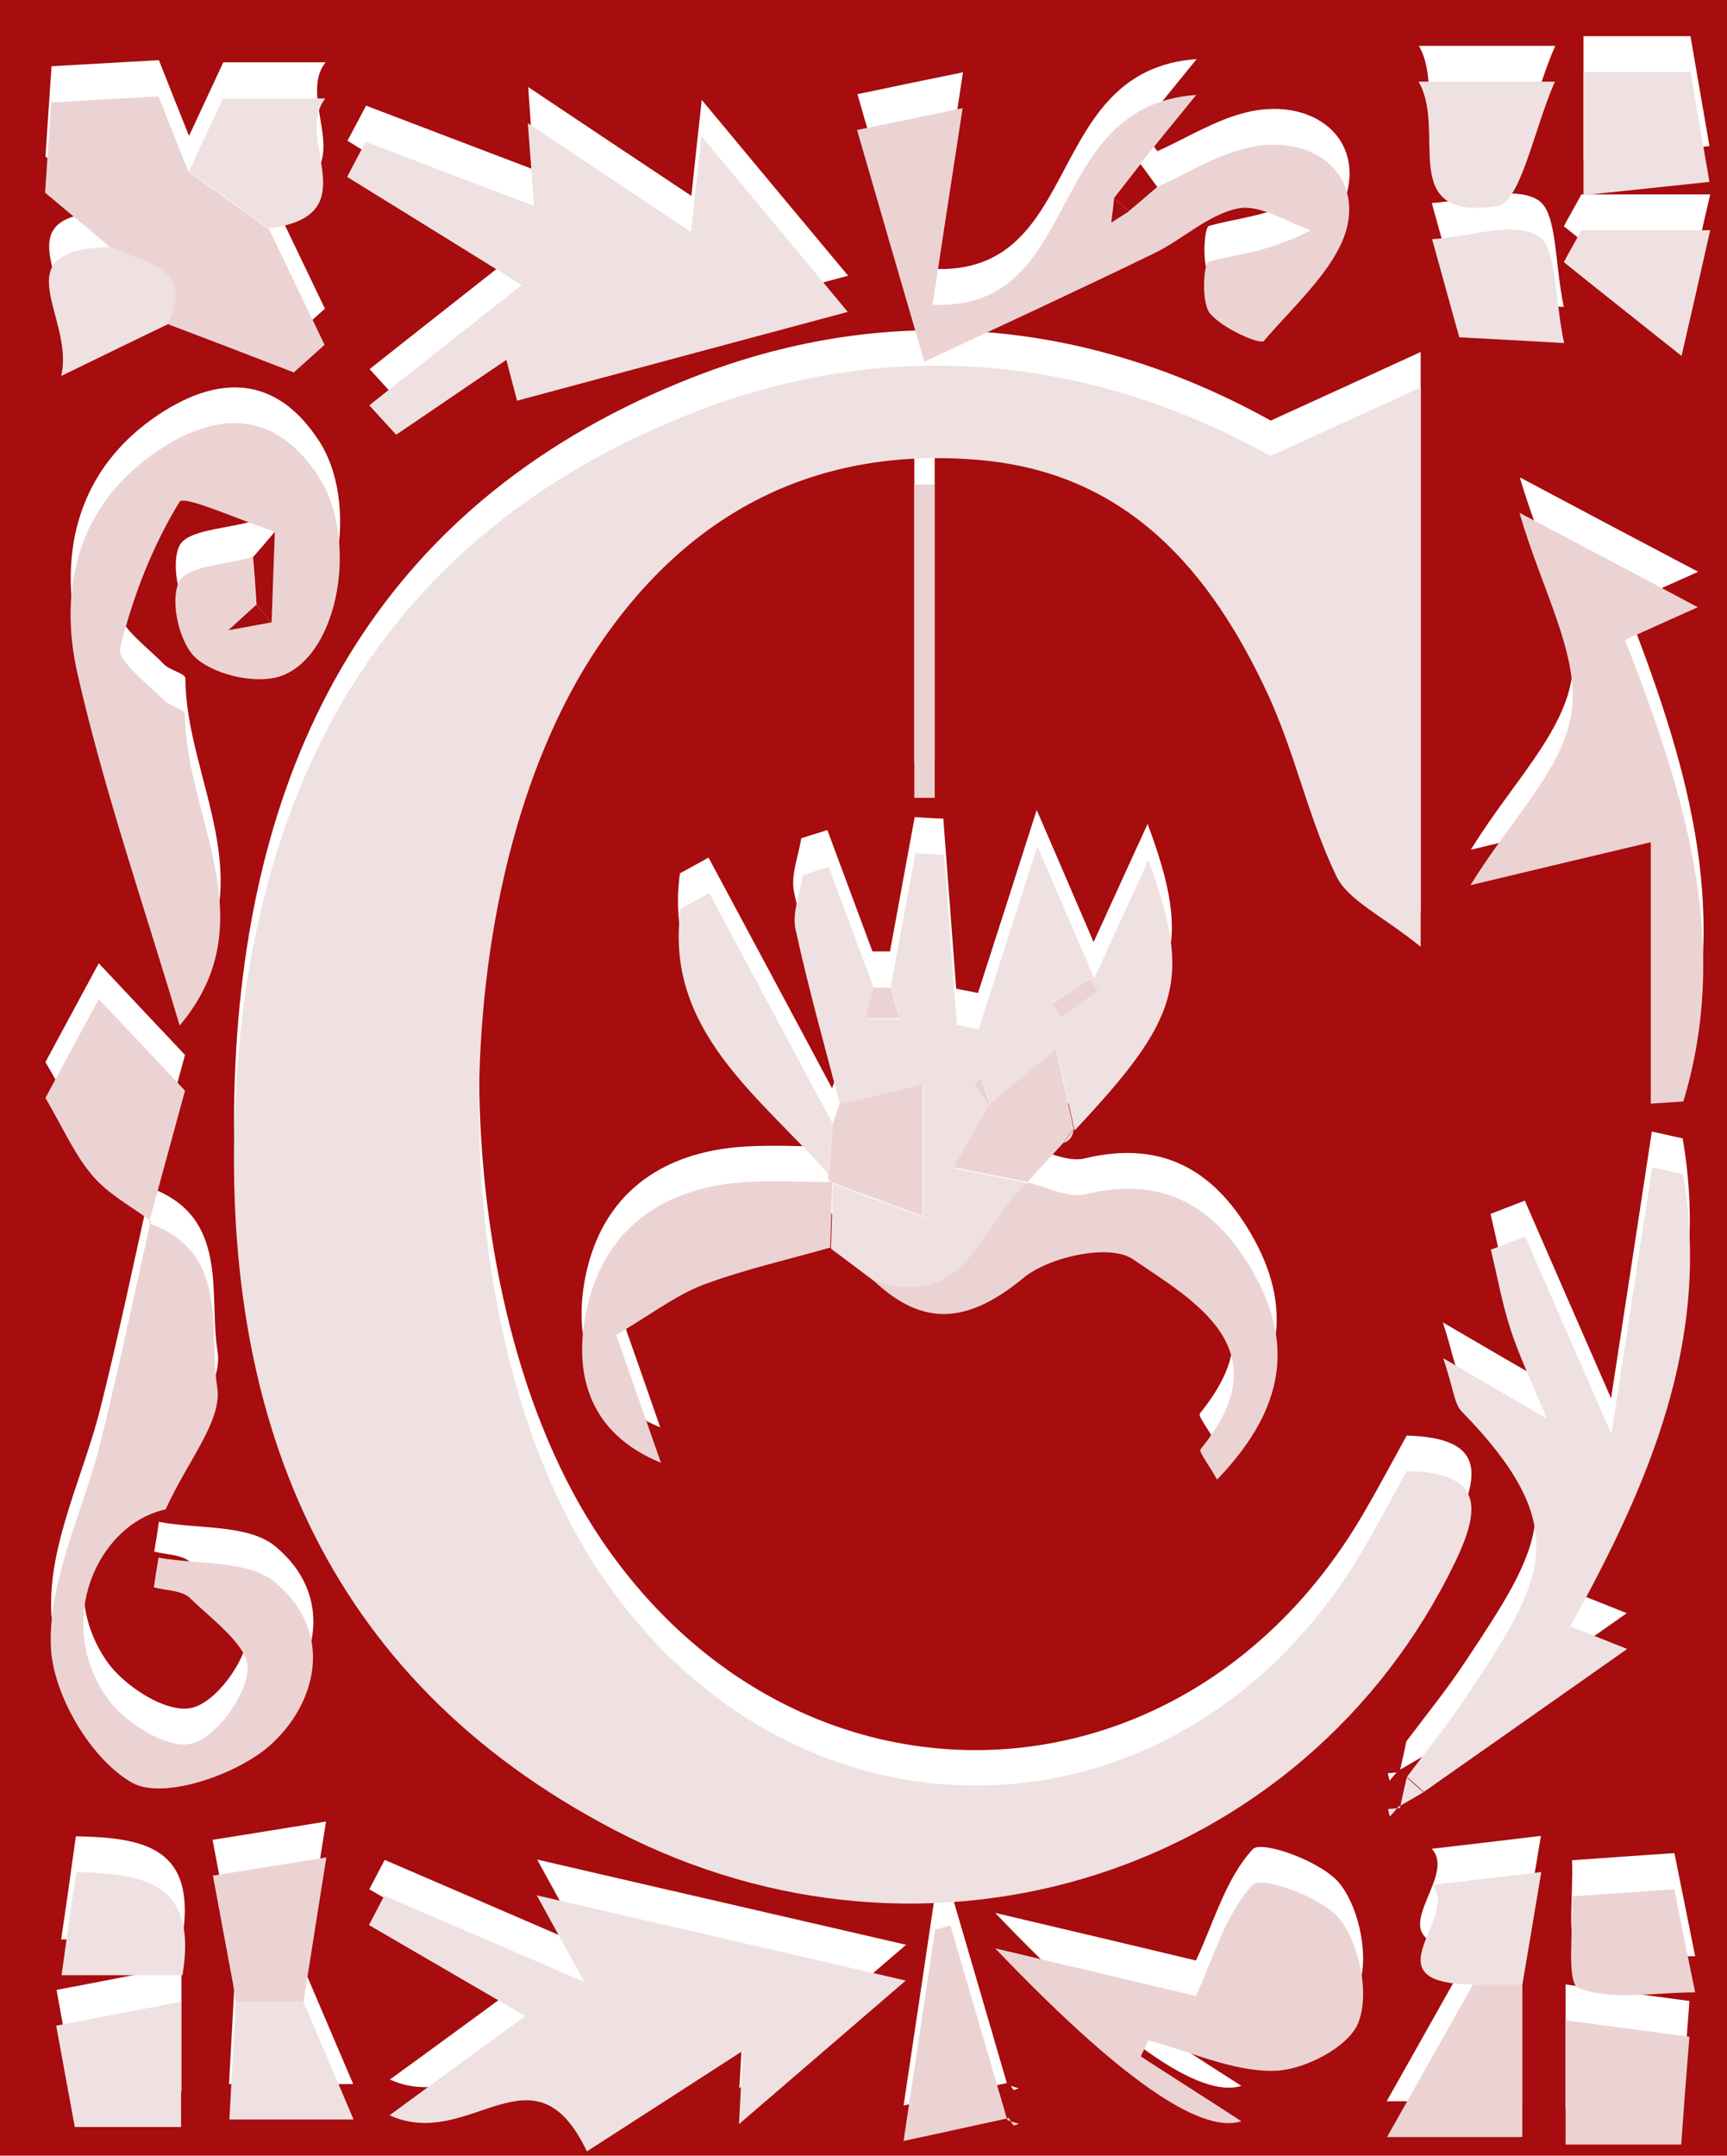 <?xml version="1.0" encoding="UTF-8"?>
<svg xmlns="http://www.w3.org/2000/svg" version="1.1" viewBox="0 0 48.26 60.2">
  <defs>
    <style>
      .cls-1 {
        fill: #ecd3d3;
      }

      .cls-2 {
        fill: #a70c0e;
      }

      .cls-3 {
        fill: #efe1e1;
      }
    </style>
  </defs>
  <!-- Generator: Adobe Illustrator 28.8.0, SVG Export Plug-In . SVG Version: 1.2.0 Build 43)  -->
  <g>
    <g id="Capa_1">
      <g id="_x31__x5F_C">
        <path id="Vector_80" class="cls-2" d="M0,0h48.26v60.2H0V0ZM39.09,49.44c.23-.13.46-.27.69-.4,1.8-1.27,3.6-2.53,5.68-3.99-.85-.34-1.31-.52-1.59-.63,2.2-3.97,3.96-8,3.15-12.63-.29-.06-.57-.13-.86-.19-.37,2.43-.74,4.85-1.14,7.45-.88-2.02-1.65-3.77-2.41-5.52-.32.12-.64.25-.96.37.18.73.31,1.47.54,2.19.23.72.57,1.41,1.02,2.52-1.11-.64-1.76-1.02-2.89-1.68.29.88.31,1.27.51,1.48,3.25,3.33,2.25,4.78.08,8.05-.5.75-1.07,1.45-1.61,2.17-.06.29-.12.57-.19.86l-.33.03c.02.07.04.14.05.21.08-.1.16-.19.25-.29h.01ZM30,30.55h.01c2.92-3.09,3.32-4.15,2.06-7.54-.45.97-.89,1.95-1.51,3.3-.69-1.61-1.02-2.37-1.59-3.69-.67,2.09-1.15,3.6-1.64,5.11-.2-.04-.41-.08-.61-.12-.12-1.58-.24-3.17-.36-4.75-.27,0-.53-.03-.8-.04l-.69,3.75h-.49l-1.26-3.39c-.24.08-.49.15-.73.23-.08.51-.3,1.04-.2,1.51.36,1.65.82,3.28,1.25,4.92-.06.18-.12.37-.19.55-1.15-2.15-2.3-4.3-3.45-6.44-.27.15-.53.29-.8.44-.47,3.39,2.2,5.22,4.14,7.42v.15l.11.08v-.02c-.82,0-1.64-.05-2.45,0-2.36.15-4,1.36-4.45,3.68-.33,1.72.11,3.35,2.1,4.16-.42-1.21-.85-2.43-1.25-3.57.97-.57,1.65-1.11,2.43-1.4,1.15-.44,2.36-.7,3.55-1.04.4.3.8.6,1.2.9,1.43,1.36,2.69,1.18,4.21-.07.72-.59,2.4-.95,3.04-.52,1.75,1.19,4.18,2.52,1.9,5.31-.06.07.21.4.46.85,1.74-1.8,2.21-3.61,1.05-5.72-1.03-1.86-2.5-2.79-4.73-2.25-.48.12-1.07-.21-1.62-.33.33-.38.67-.74,1-1.1.17-.07.26-.19.29-.37h.02ZM28.19,58.15c.04.07.08.15.13.21.02.02.1-.03.15-.04-.11-.03-.22-.07-.32-.1-.53-1.81-1.06-3.63-1.59-5.44-.14.04-.29.08-.43.12-.27,1.82-.54,3.64-.88,5.9,1.15-.25,2.04-.44,2.94-.64h0ZM8.47,54.92c.19-1.21.38-2.42.64-4.05-1.38.22-2.27.37-3.17.51.19,1,.38,2,.56,3.01.03.17.06.35.08.52-.06,1.09-.12,2.19-.18,3.29h3.47c-.55-1.29-.98-2.29-1.4-3.28ZM41.15,54.42c-.73,1.29-1.45,2.58-2.4,4.26h3.78v-4.26c.17-1,.34-2,.53-3.15-1.35.16-2.08.25-3.05.36.81.88-1.86,2.76,1.14,2.78h0ZM5.28,3.79c-.3-.75-.6-1.5-.84-2.11-1.11.06-2.05.12-3,.17-.07,1.03-.13,1.94-.17,2.52.75.63,1.3,1.08,1.84,1.54-3.12.06-1,1.93-1.4,3.6,1.31-.64,2.16-1.05,3.01-1.46,1.17.45,2.33.9,3.5,1.34.29-.26.57-.51.86-.77-.52-1.08-1.04-2.17-1.56-3.25,2.81-.37.68-2.5,1.58-3.63h-2.86c-.32.69-.64,1.37-.95,2.04h0ZM4.16,33.16c.32-1.17.64-2.35,1.01-3.7-.71-.75-1.54-1.63-2.41-2.56-.62,1.15-1.15,2.13-1.49,2.76.52.88.84,1.61,1.33,2.19.43.51,1.07.84,1.62,1.25-.46,2.06-.89,4.13-1.4,6.17-.47,1.91-1.45,3.8-1.39,5.68.04,1.36,1.12,3.19,2.28,3.84.87.48,2.94-.23,3.87-1.07,1.31-1.19,1.76-3.17.12-4.53-.75-.63-2.15-.48-3.26-.69-.04.28-.08.55-.13.83.34.09.79.08,1.01.3.63.61,1.65,1.34,1.61,1.98-.04.77-.91,1.96-1.6,2.09-.69.14-1.86-.61-2.34-1.3-1.48-2.12-.26-4.83,1.65-5.25.62-1.37,1.59-2.48,1.44-3.41-.26-1.59.36-3.77-1.91-4.58h0ZM32.34,4.22c-.16-.21-.31-.43-.47-.64.42-.52.84-1.03,1.57-1.93-4.33.31-3.12,6.05-7.37,5.86.27-1.77.53-3.44.84-5.49-1.14.23-2.13.44-2.95.61.61,2.11,1.15,3.97,1.88,6.47,2.22-1.04,4.32-2.01,6.41-3.02.81-.39,1.52-1.09,2.36-1.26.61-.13,1.35.38,2.03.61-1.18.62-2.05.65-2.86.88-.13.04-.21,1.13.04,1.44.34.42,1.42.89,1.51.77.92-1.07,2.23-2.21,2.37-3.45.16-1.48-1.27-2.33-2.88-1.93-.86.21-1.65.71-2.47,1.08h-.01ZM7.07,14.55c-.72.22-1.85.24-2.06.7-.26.55.02,1.75.5,2.15.56.47,1.72.73,2.38.47,1.62-.62,2.13-3.85,1.03-5.55-1.2-1.85-2.8-1.85-4.46-.76-2.26,1.49-2.84,3.82-2.29,6.23.74,3.3,1.87,6.52,2.86,9.85,2.46-2.91.16-5.83.15-8.7,0-.13-.43-.22-.6-.39-.45-.47-1.3-1.09-1.21-1.46.35-1.42.9-2.84,1.66-4.08.12-.19,1.73.53,2.66.84-.2.24-.41.47-.61.71h0ZM35.5,11.74c-4.89-2.71-10.46-3.42-16.12-1.21-8.66,3.38-12.37,10.36-12.8,19.14-.42,8.72,2.37,16.17,10.62,20.46,8.84,4.59,19.27,1.14,23.45-7.47.78-1.6.75-2.51-1.34-2.57-.41.74-.79,1.46-1.2,2.16-4.95,8.51-15.8,8.89-21.31.74-4.5-6.65-4.57-19.27-.08-25.93,2.54-3.77,6.12-5.61,10.69-5.2,4.1.37,6.42,3.09,8.02,6.54.76,1.63,1.13,3.45,1.91,5.07.33.69,1.25,1.09,2.36,1.98v-15.62c-1.52.7-2.6,1.19-4.2,1.92h0ZM10.33,10.31l.75.82c1.01-.68,2.01-1.37,3.08-2.09.18.69.31,1.18.3,1.14,3.53-.95,6.82-1.83,9.24-2.48-1.01-1.21-2.42-2.9-4.09-4.91-.12,1.07-.19,1.75-.29,2.68-1.54-1.02-2.84-1.89-4.56-3.04.08,1.16.12,1.71.17,2.31-1.66-.63-3.18-1.21-4.7-1.79-.17.33-.35.66-.52.98,1.69,1.05,3.38,2.09,4.88,3.02-1.42,1.12-2.84,2.23-4.25,3.35h0ZM10.89,58.07c2.24,1.03,4.03-2.12,5.52,1.01,1.46-.94,2.8-1.81,4.36-2.81-.05,1.03-.09,1.74-.11,2.05,1.52-1.31,3.16-2.72,4.66-4.01-3.37-.78-6.78-1.56-10.31-2.38.31.56.63,1.15,1.33,2.42-2.31-1-3.95-1.7-5.59-2.41-.14.27-.29.55-.43.82,1.49.87,2.99,1.74,4.37,2.54-1.12.82-2.45,1.8-3.79,2.77h0ZM47.44,15.96c-1.96-1.03-3.39-1.79-4.97-2.63.63,2.17,1.67,3.94,1.46,5.54-.21,1.59-1.69,3.01-2.83,4.86,1.83-.44,3.39-.81,5.04-1.2v7.3c.3-.02.61-.04.91-.06,1.35-4.45.02-8.67-1.63-12.89.39-.18.87-.39,2.03-.91h-.01ZM31.88,56.43c.07-.15.14-.3.21-.44,1.18.31,2.36.88,3.53.85.83-.02,2.08-.67,2.34-1.35.31-.8.04-2.15-.5-2.86-.48-.64-2.21-1.25-2.45-.99-.76.82-1.09,2.05-1.59,3.11-1.62-.39-3.62-.86-5.61-1.33,3.43,3.59,5.72,5.2,6.88,4.83-.99-.63-1.9-1.22-2.81-1.81h0ZM43.75,58.89h3.23c.08-1,.15-1.9.23-3.01-1.1-.15-2.19-.29-3.46-.46v3.47ZM5.07,58.4v-3.5c-1.32.25-2.41.47-3.49.67.21,1.17.38,2.09.52,2.83h2.98,0ZM26.12,12.54h-.57v8.75h.57v-8.74h0ZM47.77,4.08c-.23-1.31-.38-2.21-.53-3.07h-2.99v3.44c1.24-.13,2.28-.24,3.52-.37ZM39.65,1.28c.8,1.38-.65,3.89,2.19,3.48.66-.1,1.03-2.15,1.62-3.48h-3.81ZM43.93,51.96c.04.88-.16,2.41.18,2.55.92.36,2.07.12,3.26.12-.24-1.21-.41-2.03-.58-2.88-.91.06-1.72.12-2.86.2h0ZM2.12,51.28c-.14,1.01-.27,1.94-.41,2.88h3.38c.43-2.58-1.06-2.84-2.98-2.88h.01ZM47.79,5.43h-3.6c-.16.3-.33.59-.49.89.99.78,1.97,1.57,3.29,2.62.36-1.6.55-2.44.8-3.51ZM43.7,8.58c-.27-1.3-.18-2.67-.73-3-.69-.41-1.89.02-2.96.09.34,1.22.55,1.97.76,2.74.77.04,1.54.09,2.92.16h.01Z"/>
        <path id="Vector_81" class="cls-3" d="M35.5,12.74c1.59-.73,2.68-1.23,4.2-1.92v15.62c-1.1-.89-2.03-1.29-2.36-1.98-.78-1.62-1.15-3.43-1.91-5.07-1.6-3.45-3.92-6.17-8.02-6.54-4.57-.41-8.15,1.43-10.69,5.2-4.49,6.66-4.43,19.28.08,25.93,5.52,8.15,16.36,7.77,21.31-.74.41-.7.79-1.41,1.2-2.16,2.08.05,2.12.96,1.34,2.57-4.18,8.62-14.61,12.06-23.45,7.47-8.26-4.29-11.05-11.73-10.62-20.46.43-8.78,4.14-15.76,12.8-19.14,5.67-2.21,11.23-1.5,16.12,1.21h0Z"/>
        <path id="Vector_82" class="cls-3" d="M10.33,11.31c1.41-1.11,2.83-2.23,4.25-3.35-1.5-.93-3.19-1.98-4.88-3.02.17-.33.35-.66.52-.98,1.52.58,3.04,1.16,4.7,1.79-.04-.61-.08-1.15-.17-2.31,1.72,1.15,3.02,2.01,4.56,3.04.1-.93.17-1.61.29-2.68,1.67,2,3.08,3.69,4.09,4.91-2.42.65-5.71,1.53-9.24,2.48.01.04-.12-.45-.3-1.14-1.07.72-2.07,1.41-3.08,2.09l-.75-.82h0Z"/>
        <path id="Vector_83" class="cls-3" d="M24.89,27.58l.69-3.75c.27,0,.53.03.8.04.12,1.58.24,3.17.36,4.75.2.04.41.08.61.12.48-1.51.97-3.02,1.64-5.11.57,1.32.89,2.08,1.59,3.69.62-1.36,1.07-2.33,1.51-3.3,1.25,3.39.85,4.45-2.06,7.55-.16-.71-.32-1.42-.5-2.24-.75.62-1.3,1.08-1.85,1.53-.08-.23-.15-.47-.23-.7-.07.05-.2.13-.2.14.12.2.26.4.39.59-.32.57-.64,1.14-.98,1.74.71.14,1.39.27,2.07.41-1.3,1.13-1.7,3.68-4.31,2.73-.4-.3-.8-.6-1.2-.9l.06-1.83v.02c.81.3,1.62.6,2.52.93v-3.67c-.96.23-1.64.39-2.32.55-.43-1.64-.89-3.27-1.25-4.92-.1-.47.13-1.01.2-1.51.24-.08.49-.15.73-.23l1.26,3.39c-.08.29-.15.57-.23.86h.96c-.08-.29-.16-.57-.25-.86v-.02ZM29.4,28.04c.08.12.16.24.25.35.35-.25.69-.49,1.04-.74-.08-.11-.16-.22-.23-.33-.35.24-.7.47-1.06.71h0Z"/>
        <path id="Vector_84" class="cls-3" d="M10.89,59.07c1.33-.98,2.67-1.95,3.79-2.77-1.38-.8-2.87-1.67-4.37-2.54.14-.27.29-.55.43-.82,1.64.71,3.28,1.41,5.59,2.41-.7-1.27-1.02-1.86-1.33-2.42,3.52.81,6.93,1.6,10.31,2.38-1.5,1.29-3.14,2.7-4.66,4.01.02-.31.05-1.02.11-2.05-1.56,1.01-2.9,1.87-4.36,2.81-1.49-3.13-3.27.02-5.52-1.01h.01Z"/>
        <path id="Vector_85" class="cls-1" d="M7.68,14.85c-.92-.3-2.54-1.03-2.66-.84-.76,1.24-1.31,2.65-1.66,4.08-.09.37.76.99,1.21,1.46.16.17.6.26.6.39,0,2.87,2.31,5.79-.15,8.7-.99-3.33-2.11-6.55-2.86-9.85-.54-2.41.04-4.74,2.29-6.23,1.66-1.1,3.26-1.09,4.46.76,1.1,1.7.59,4.93-1.03,5.55-.67.25-1.82,0-2.38-.47-.48-.4-.76-1.59-.5-2.15.21-.45,1.34-.48,2.06-.7.03.45.06.89.1,1.34-.26.24-.52.48-.78.71.4-.07.8-.15,1.21-.22.03-.85.06-1.69.09-2.54h0Z"/>
        <path id="Vector_86" class="cls-3" d="M39.31,49.63c.54-.72,1.11-1.42,1.61-2.17,2.18-3.27,3.17-4.72-.08-8.05-.2-.21-.22-.61-.51-1.48,1.13.66,1.79,1.04,2.89,1.68-.46-1.11-.79-1.8-1.02-2.52-.23-.71-.36-1.46-.54-2.19.32-.12.64-.25.96-.37.76,1.75,1.53,3.5,2.41,5.52.4-2.6.77-5.03,1.14-7.45.29.06.57.13.86.19.8,4.62-.95,8.66-3.15,12.63.28.11.74.29,1.59.63-2.08,1.46-3.88,2.73-5.68,3.99-.16-.14-.31-.28-.47-.41h0Z"/>
        <path id="Vector_87" class="cls-1" d="M32.34,5.22c.82-.37,1.61-.87,2.47-1.08,1.61-.4,3.04.45,2.88,1.93-.13,1.23-1.45,2.37-2.37,3.45-.1.12-1.17-.35-1.51-.77-.25-.31-.17-1.4-.04-1.44.81-.23,1.68-.26,2.86-.88-.68-.23-1.42-.73-2.03-.61-.84.17-1.55.87-2.36,1.26-2.08,1.01-4.18,1.98-6.41,3.02-.73-2.5-1.27-4.36-1.88-6.47.82-.17,1.81-.37,2.95-.61-.32,2.06-.57,3.73-.84,5.49,4.25.18,3.04-5.55,7.37-5.86-.73.89-1.15,1.41-1.57,1.93-.25.32-.49.63-.74.95-.03.23-.05.46-.08.69.17-.11.34-.22.5-.32.26-.22.52-.45.79-.67h0Z"/>
        <path id="Vector_88" class="cls-1" d="M4.16,34.16c2.28.81,1.66,2.99,1.91,4.58.15.93-.82,2.04-1.44,3.41-1.91.42-3.12,3.13-1.65,5.25.48.69,1.66,1.44,2.34,1.3.69-.14,1.56-1.32,1.6-2.09.03-.64-.98-1.37-1.61-1.98-.22-.22-.67-.21-1.01-.3.04-.28.08-.55.13-.83,1.11.2,2.5.06,3.26.69,1.64,1.36,1.19,3.34-.12,4.53-.93.84-3,1.55-3.87,1.07-1.16-.65-2.24-2.48-2.28-3.84-.06-1.88.92-3.78,1.39-5.68.51-2.05.94-4.11,1.4-6.17l-.06.05h.01Z"/>
        <path id="Vector_89" class="cls-1" d="M47.44,16.96c-1.17.52-1.64.74-2.03.91,1.65,4.22,2.98,8.44,1.63,12.89-.3.02-.61.04-.91.06v-7.3c-1.65.39-3.2.76-5.04,1.2,1.14-1.85,2.62-3.27,2.83-4.86.21-1.6-.83-3.37-1.46-5.54,1.59.84,3.02,1.59,4.97,2.63h.01Z"/>
        <path id="Vector_90" class="cls-1" d="M31.88,57.43c.91.59,1.83,1.17,2.81,1.81-1.16.37-3.45-1.24-6.88-4.83,1.99.47,3.99.95,5.61,1.33.49-1.06.82-2.28,1.59-3.11.23-.25,1.97.35,2.45.99.54.72.81,2.06.5,2.86-.26.68-1.51,1.33-2.34,1.35-1.17.03-2.35-.54-3.53-.85-.07.15-.14.3-.21.44h0Z"/>
        <path id="Vector_91" class="cls-1" d="M7.51,6.38c.52,1.08,1.04,2.17,1.56,3.25-.29.26-.57.51-.86.77-1.17-.45-2.33-.9-3.5-1.34.71-1.65-.73-1.69-1.61-2.14-.55-.46-1.09-.91-1.84-1.54.04-.58.1-1.49.17-2.52.95-.05,1.89-.11,3-.17.24.61.54,1.36.84,2.11.74.53,1.49,1.06,2.23,1.59h.01Z"/>
        <path id="Vector_92" class="cls-1" d="M24.4,35.74c2.61.95,3.01-1.6,4.31-2.72.54.12,1.13.45,1.62.33,2.23-.54,3.7.39,4.73,2.25,1.17,2.11.69,3.91-1.05,5.72-.25-.45-.52-.78-.46-.85,2.28-2.79-.15-4.12-1.9-5.31-.64-.43-2.32-.07-3.04.52-1.52,1.25-2.78,1.43-4.21.07h0Z"/>
        <path id="Vector_93" class="cls-1" d="M23.26,33.01l-.06,1.83c-1.19.34-2.4.61-3.55,1.04-.78.3-1.46.83-2.43,1.4.4,1.14.82,2.35,1.25,3.57-1.99-.81-2.44-2.44-2.1-4.16.45-2.32,2.09-3.52,4.45-3.68.81-.05,1.63,0,2.45,0h0Z"/>
        <path id="Vector_94" class="cls-1" d="M4.22,34.1c-.55-.41-1.18-.74-1.62-1.25-.5-.58-.82-1.31-1.33-2.19.34-.63.87-1.61,1.49-2.76.87.92,1.7,1.8,2.41,2.56-.37,1.35-.69,2.52-1.01,3.7l.06-.05h0Z"/>
        <path id="Vector_95" class="cls-1" d="M42.54,55.42v4.26h-3.78c.95-1.68,1.67-2.97,2.4-4.26h1.38Z"/>
        <path id="Vector_96" class="cls-1" d="M43.75,59.89v-3.47c1.27.17,2.36.31,3.46.46-.09,1.11-.16,2.01-.23,3.01h-3.23Z"/>
        <path id="Vector_97" class="cls-3" d="M7.51,6.38c-.74-.53-1.49-1.06-2.23-1.59.31-.68.63-1.35.95-2.04h2.86c-.9,1.14,1.23,3.27-1.58,3.63Z"/>
        <path id="Vector_98" class="cls-3" d="M23.16,32.8c-1.93-2.19-4.61-4.02-4.14-7.42.27-.15.53-.29.8-.44,1.15,2.15,2.3,4.3,3.45,6.44-.04.47-.08.94-.11,1.41h0Z"/>
        <path id="Vector_99" class="cls-3" d="M5.07,59.4h-2.98c-.14-.74-.3-1.65-.52-2.83,1.08-.21,2.18-.42,3.49-.67v3.5h.01Z"/>
        <path id="Vector_100" class="cls-1" d="M26.12,13.54v8.74h-.57v-8.75h.57Z"/>
        <path id="Vector_101" class="cls-1" d="M6.59,55.91c-.03-.17-.05-.35-.08-.52-.19-1-.37-2-.56-3.01.89-.14,1.79-.29,3.17-.51-.26,1.63-.45,2.84-.64,4.05-.63,0-1.26,0-1.89,0Z"/>
        <path id="Vector_102" class="cls-3" d="M47.77,5.08c-1.24.13-2.29.24-3.52.37v-3.44h2.99c.15.86.3,1.76.53,3.07Z"/>
        <path id="Vector_103" class="cls-3" d="M39.65,2.28h3.8c-.59,1.34-.96,3.39-1.62,3.48-2.83.41-1.38-2.1-2.19-3.48h.01Z"/>
        <path id="Vector_104" class="cls-1" d="M43.93,52.96c1.14-.08,1.96-.14,2.86-.2.17.85.33,1.67.58,2.88-1.18,0-2.34.24-3.26-.12-.35-.14-.14-1.67-.18-2.55h0Z"/>
        <path id="Vector_105" class="cls-3" d="M6.59,55.91c.63,0,1.26,0,1.89,0,.43.99.85,1.99,1.4,3.28h-3.47c.06-1.1.12-2.2.18-3.29Z"/>
        <path id="Vector_106" class="cls-1" d="M28.19,59.15c-.9.2-1.8.39-2.94.64.34-2.26.61-4.08.88-5.9.14-.04.29-.08.43-.12.53,1.81,1.06,3.63,1.59,5.44l.04-.06Z"/>
        <path id="Vector_107" class="cls-3" d="M2.12,52.28c1.92.04,3.41.3,2.98,2.88H1.72c.13-.94.26-1.87.41-2.88h0Z"/>
        <path id="Vector_108" class="cls-3" d="M47.79,6.43c-.24,1.07-.43,1.91-.8,3.51-1.32-1.05-2.31-1.83-3.29-2.62.16-.3.33-.59.49-.89h3.6Z"/>
        <path id="Vector_109" class="cls-3" d="M43.7,9.58c-1.38-.08-2.15-.12-2.92-.16-.22-.77-.42-1.52-.76-2.74,1.07-.07,2.27-.51,2.96-.09.54.33.45,1.7.73,3h0Z"/>
        <path id="Vector_110" class="cls-3" d="M3.11,6.9c.88.46,2.32.5,1.61,2.14-.85.41-1.7.82-3.01,1.46.39-1.67-1.73-3.55,1.4-3.6Z"/>
        <path id="Vector_111" class="cls-3" d="M42.54,55.42h-1.38c-2.99-.03-.33-1.9-1.14-2.78.97-.12,1.7-.2,3.05-.36-.19,1.15-.36,2.15-.53,3.15h0Z"/>
        <path id="Vector_112" class="cls-1" d="M23.16,32.8c.04-.47.08-.94.11-1.41.06-.18.12-.37.19-.55.68-.16,1.36-.32,2.32-.55v3.67c-.91-.34-1.71-.63-2.52-.93l-.12-.08v-.15h.02Z"/>
        <path id="Vector_113" class="cls-1" d="M28.72,33.01c-.68-.13-1.36-.27-2.07-.41.34-.6.66-1.17.98-1.74l.03-.03c.55-.45,1.1-.91,1.85-1.53.18.82.34,1.53.5,2.24h-.01c-.1.12-.19.25-.28.37-.33.36-.67.73-1,1.09h0Z"/>
        <path id="Vector_114" class="cls-1" d="M24.89,27.58c.08.29.16.57.25.86h-.96c.08-.29.15-.57.23-.86.16,0,.32,0,.49,0h0Z"/>
        <path id="Vector_115" class="cls-3" d="M39.78,50.05c-.23.13-.46.27-.69.4l.03.05c.06-.29.12-.57.19-.86.16.14.31.28.47.41Z"/>
        <path id="Vector_116" class="cls-3" d="M39.09,50.44c-.08.1-.16.19-.25.29-.02-.07-.04-.14-.05-.21l.33-.03-.03-.05Z"/>
        <path id="Vector_117" class="cls-1" d="M28.15,59.21c.11.03.22.07.32.1-.05.02-.13.06-.15.04-.06-.06-.09-.14-.13-.21l-.04.06h0Z"/>
        <path id="Vector_118" class="cls-3" d="M29.72,31.92c.09-.12.19-.25.28-.37-.02.18-.11.31-.28.37Z"/>
        <path id="Vector_119" class="cls-1" d="M29.4,28.04c.35-.24.7-.47,1.06-.71.08.11.16.22.23.33-.35.25-.69.49-1.04.74-.08-.12-.16-.24-.25-.35h0Z"/>
        <path id="Vector_120" class="cls-1" d="M27.62,30.86c-.13-.2-.27-.39-.39-.59,0,0,.13-.09.2-.14.08.24.15.47.23.7l-.03.03h0Z"/>
        <path id="Vector_121" class="cls-2" d="M7.17,16.9c-.03-.45-.06-.9-.1-1.34.2-.23.41-.47.61-.71-.03.85-.06,1.69-.09,2.54-.14-.16-.28-.33-.42-.49Z"/>
        <path id="Vector_122" class="cls-2" d="M7.59,17.38c-.4.07-.8.15-1.21.22.26-.24.52-.47.78-.71.14.16.28.33.42.49h0Z"/>
        <path id="Vector_123" class="cls-2" d="M32.34,5.22c-.26.22-.52.45-.79.67-.14-.12-.28-.24-.42-.36.25-.32.49-.63.74-.95.16.21.31.43.47.64Z"/>
        <path id="Vector_124" class="cls-2" d="M31.55,5.9c-.17.11-.34.22-.5.32.03-.23.06-.46.08-.69.14.12.28.24.42.36h0Z"/>
      </g>
    </g>
  </g>
</svg>